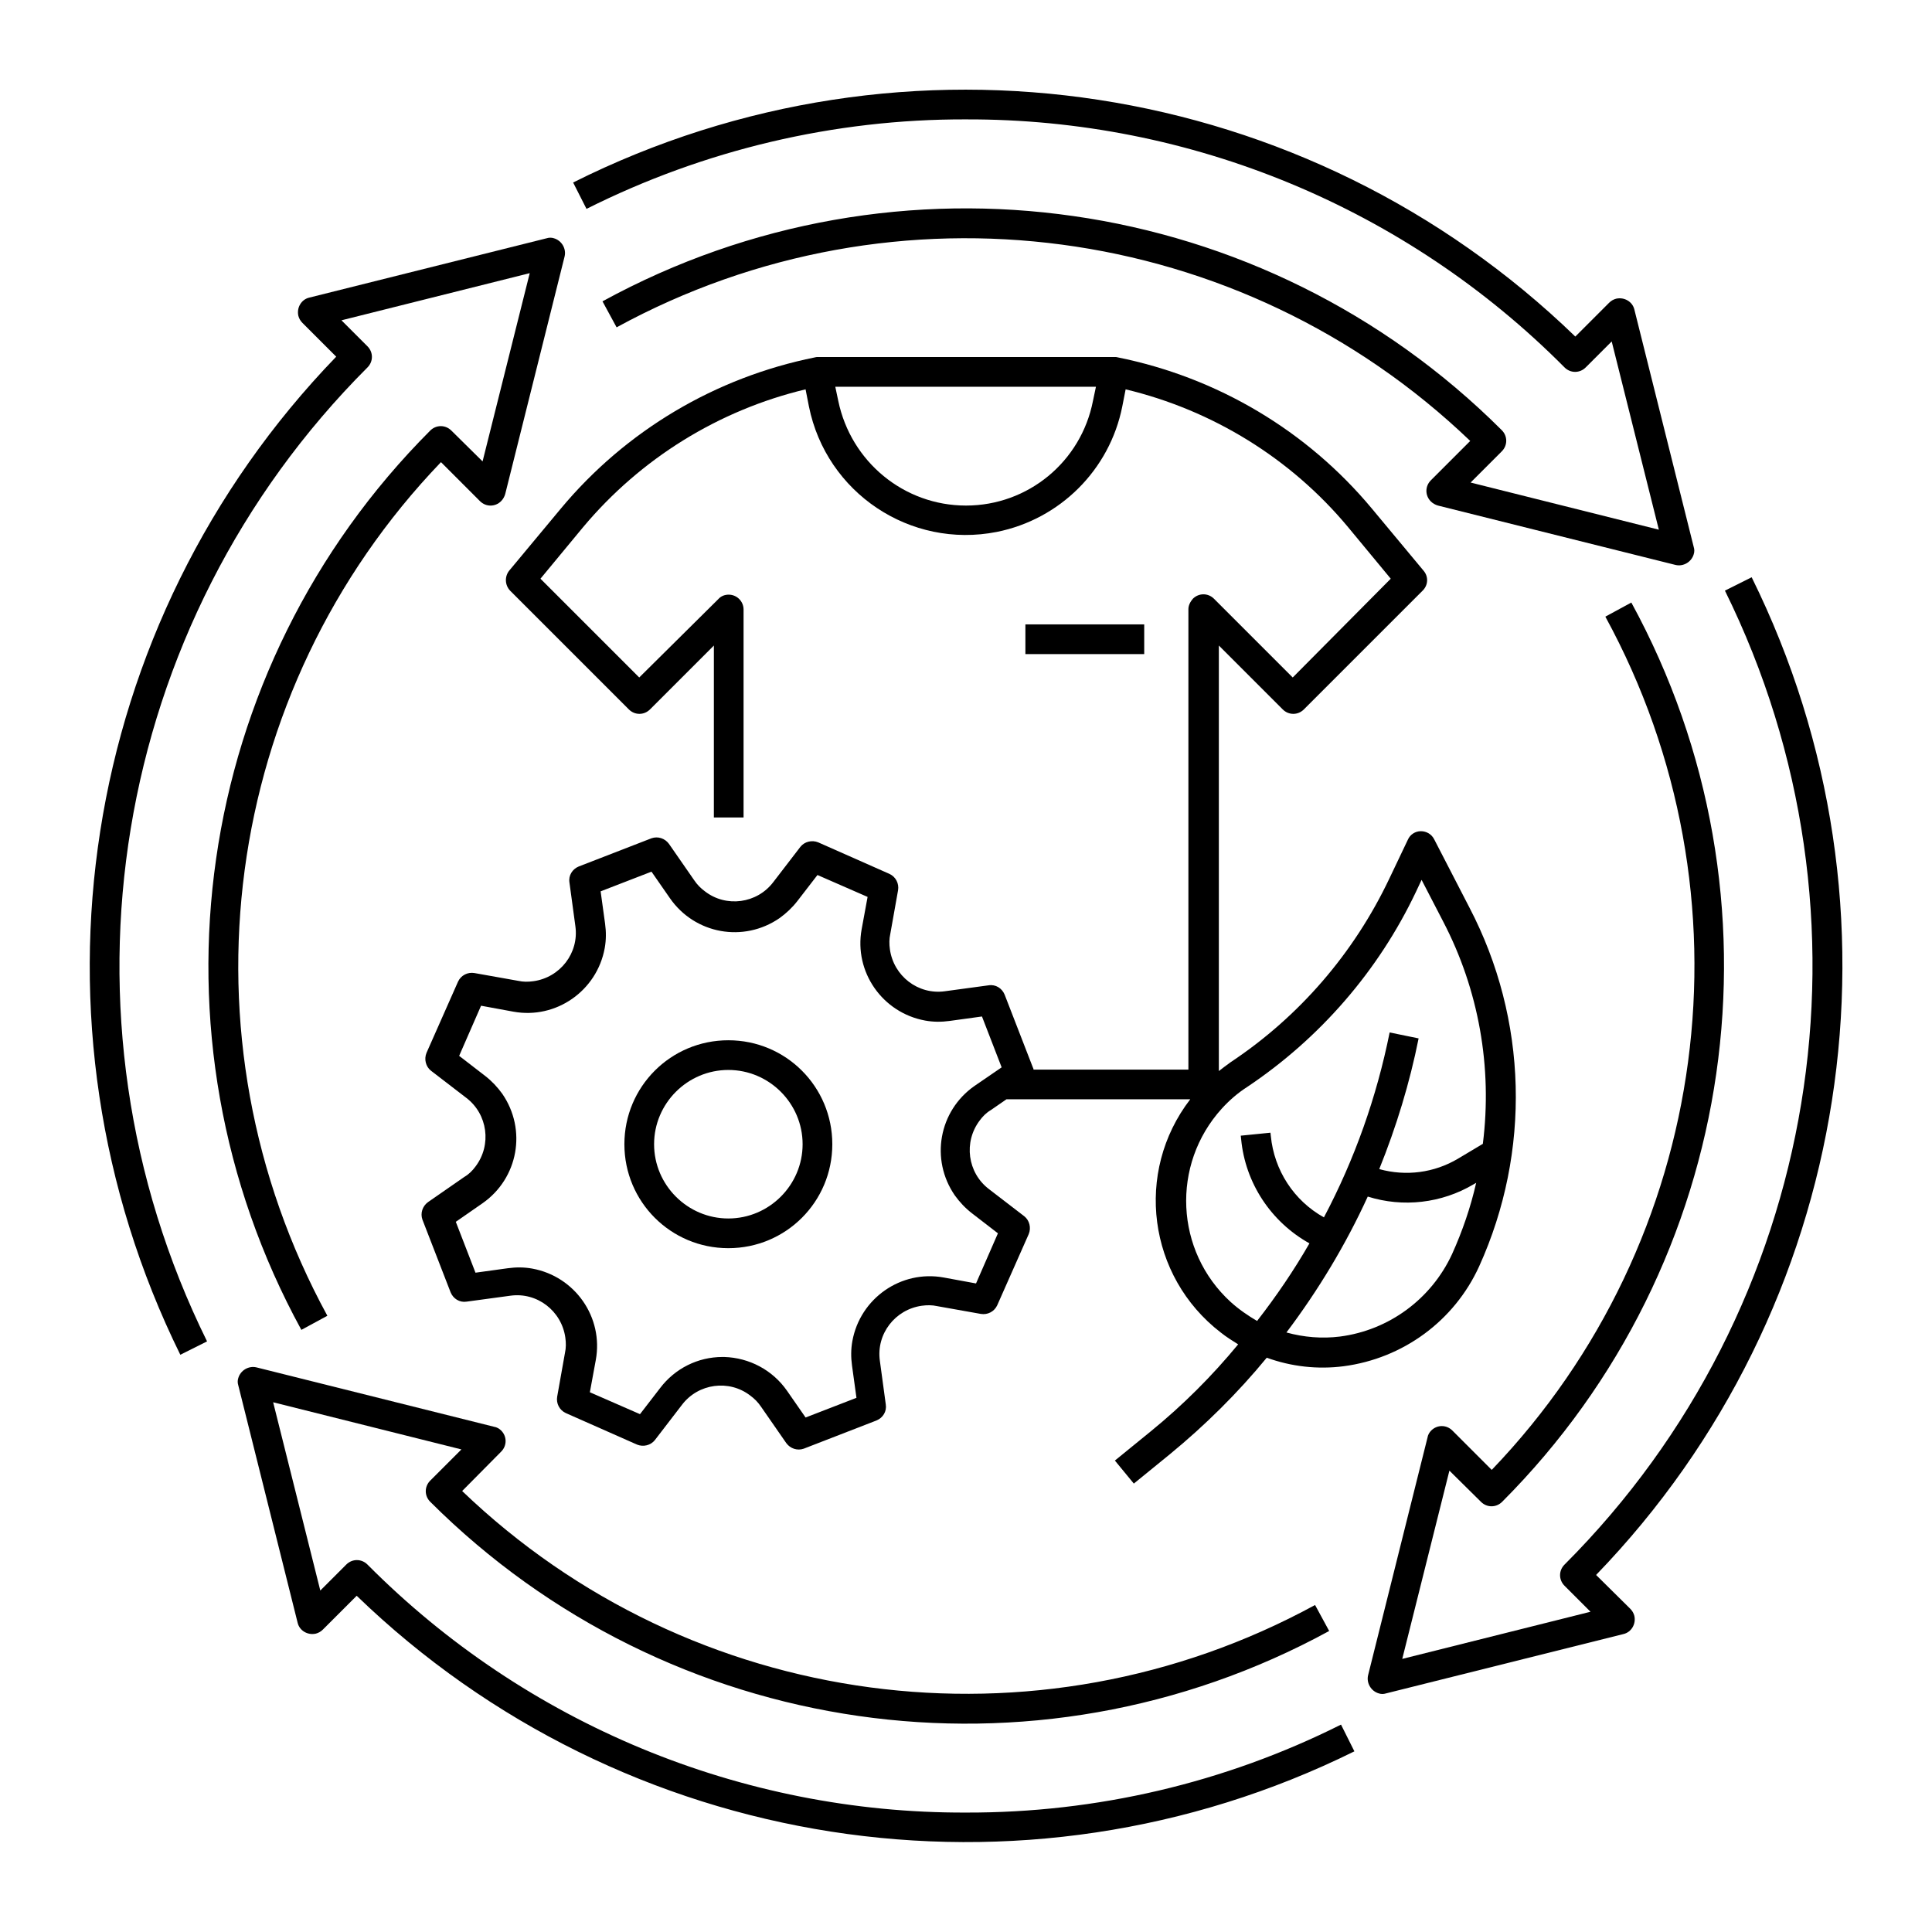 <?xml version="1.0" encoding="UTF-8"?>
<!-- Uploaded to: ICON Repo, www.svgrepo.com, Generator: ICON Repo Mixer Tools -->
<svg fill="#000000" width="800px" height="800px" version="1.1" viewBox="144 144 512 512" xmlns="http://www.w3.org/2000/svg">
 <g>
  <path d="m400 624.35c-59.531 0.195-116.7-23.52-158.62-65.73-1.574-1.574-4.035-1.574-5.609 0l-6.887 6.887-12.496-49.891 49.891 12.496-8.266 8.266c-1.574 1.574-1.574 4.035 0 5.609 63.074 62.977 160 76.949 238.23 34.242l-3.738-6.887c-73.805 40.246-165.32 28.047-226.03-30.207l10.332-10.43c1.574-1.574 1.574-4.035 0-5.609-0.492-0.492-1.18-0.887-1.871-0.984l-62.977-15.742c-2.066-0.492-4.231 0.789-4.82 2.856-0.195 0.59-0.195 1.277 0 1.871l15.742 62.977c0.492 2.066 2.656 3.344 4.82 2.856 0.688-0.195 1.277-0.492 1.871-1.082l8.953-8.953c70.555 68.191 176.43 84.723 264.4 41.23l-3.543-7.086c-30.797 15.441-64.844 23.41-99.379 23.312z"/>
  <path d="m400 175.64c59.531-0.195 116.7 23.52 158.62 65.73 1.574 1.574 4.035 1.574 5.609 0l6.887-6.887 12.496 49.891-49.891-12.496 8.266-8.266c1.574-1.574 1.574-4.035 0-5.609-63.074-62.977-160.1-76.949-238.32-34.145l3.738 6.887c73.898-40.344 165.41-28.141 226.22 30.109l-10.43 10.43c-1.574 1.574-1.574 4.035 0 5.609 0.492 0.492 1.18 0.887 1.871 1.082l62.977 15.742c2.066 0.492 4.231-0.789 4.82-2.856 0.195-0.59 0.195-1.277 0-1.871l-15.742-62.977c-0.492-2.066-2.656-3.344-4.82-2.856-0.688 0.195-1.277 0.492-1.871 1.082l-8.953 8.953c-70.949-68.672-177.42-85.008-265.59-40.824l3.543 6.988c31.191-15.648 65.633-23.816 100.57-23.719z"/>
  <path d="m566.98 561.38c68.191-70.555 84.723-176.43 41.23-264.4l-7.086 3.543c42.605 86.297 25.484 190.11-42.508 258.11-1.574 1.574-1.574 4.035 0 5.609l6.887 6.887-49.891 12.496 12.496-49.891 8.363 8.266c1.574 1.574 4.035 1.574 5.609 0 62.977-63.074 76.949-160.1 34.242-238.32l-6.887 3.738c40.344 73.898 28.141 165.41-30.109 226.12l-10.43-10.43c-1.574-1.574-4.035-1.574-5.609 0-0.492 0.492-0.887 1.18-0.984 1.871l-15.742 62.977c-0.492 2.066 0.789 4.231 2.856 4.82 0.59 0.195 1.277 0.195 1.871 0l62.977-15.742c2.066-0.492 3.344-2.656 2.856-4.82-0.195-0.688-0.492-1.277-1.082-1.871z"/>
  <path d="m263.62 258.11c-1.574-1.574-4.035-1.574-5.609 0-62.977 63.074-76.949 160.1-34.145 238.32l6.887-3.738c-40.344-73.996-28.141-165.51 30.109-226.22l10.332 10.332c1.574 1.574 4.035 1.574 5.609 0 0.492-0.492 0.887-1.18 1.082-1.871l15.742-62.977c0.492-2.066-0.789-4.231-2.856-4.82-0.59-0.195-1.277-0.195-1.871 0l-62.977 15.742c-2.066 0.492-3.344 2.656-2.856 4.82 0.195 0.688 0.492 1.277 1.082 1.871l8.953 8.953c-68.281 70.656-84.711 176.44-41.316 264.5l7.086-3.543c-42.609-86.297-25.488-190.11 42.508-258.1 1.574-1.574 1.574-4.035 0-5.609l-6.887-6.887 49.891-12.496-12.496 49.891z"/>
  <path d="m337.02 419.68c-15.254 0-27.551 12.301-27.551 27.551 0 15.254 12.301 27.551 27.551 27.551 15.254 0 27.551-12.301 27.551-27.551s-12.301-27.551-27.551-27.551zm0 47.23c-10.824 0-19.68-8.855-19.68-19.68s8.855-19.68 19.68-19.68c10.824 0 19.68 8.855 19.68 19.68s-8.855 19.68-19.68 19.68z"/>
  <path d="m449 523.29-9.543 7.773 5.019 6.102 9.543-7.773c9.348-7.676 18.008-16.234 25.684-25.586 6.496 2.363 13.48 3.148 20.367 2.262 15.742-2.066 29.324-12.004 35.918-26.469 13.777-30.406 12.891-65.438-2.559-95.055l-9.348-18.105c-0.688-1.379-2.066-2.164-3.543-2.164-1.477 0-2.856 0.887-3.445 2.262l-4.922 10.332c-9.348 19.68-23.812 36.508-42.016 48.609-1.082 0.789-2.164 1.574-3.148 2.363v-112.77l16.926 16.926c1.574 1.574 4.035 1.574 5.609 0l31.488-31.488c1.477-1.477 1.574-3.738 0.195-5.312l-13.676-16.434c-17.219-20.664-40.934-34.734-67.305-40.051-0.297-0.098-0.492-0.098-0.789-0.098h-78.719c-0.297 0-0.492 0-0.789 0.098-26.371 5.312-50.086 19.387-67.305 40.051l-13.676 16.434c-1.277 1.574-1.18 3.836 0.195 5.312l31.488 31.488c1.574 1.574 4.035 1.574 5.609 0l16.926-16.926-0.004 45.559h7.871v-55.105c0-2.164-1.77-3.938-3.938-3.938-1.082 0-2.066 0.395-2.754 1.18l-20.957 20.77-26.176-26.176 11.316-13.676c15.254-18.203 35.918-30.996 58.941-36.508l0.887 4.527c4.625 22.926 26.863 37.785 49.789 33.258 16.727-3.344 29.914-16.434 33.258-33.258l0.887-4.527c23.027 5.512 43.789 18.301 58.941 36.508l11.316 13.676-25.977 26.176-20.859-20.859c-1.574-1.574-4.035-1.574-5.609 0-0.688 0.789-1.18 1.77-1.18 2.754v122.02h-41.031c0-0.195-0.098-0.395-0.195-0.59l-7.477-19.285c-0.688-1.672-2.363-2.754-4.231-2.461l-11.609 1.574c-7.086 0.984-13.578-4.035-14.562-11.121-0.195-1.379-0.195-2.754 0.098-4.035l2.066-11.609c0.297-1.77-0.59-3.543-2.262-4.328l-18.895-8.363c-1.672-0.688-3.641-0.195-4.723 1.18l-7.184 9.348c-4.328 5.707-12.496 6.789-18.105 2.461-1.082-0.789-2.066-1.77-2.856-2.953l-6.691-9.645c-1.082-1.477-2.953-2.066-4.625-1.477l-19.285 7.477c-1.672 0.688-2.754 2.363-2.461 4.231l1.574 11.609c0.984 7.086-4.035 13.578-11.121 14.562-1.379 0.195-2.754 0.195-4.035-0.098l-11.609-2.066c-1.77-0.297-3.543 0.59-4.328 2.262l-8.363 18.895c-0.688 1.672-0.195 3.641 1.18 4.723l9.348 7.184c5.707 4.328 6.789 12.496 2.461 18.203-0.789 1.082-1.77 2.066-2.953 2.754l-9.645 6.691c-1.477 1.082-2.066 2.953-1.477 4.625l7.477 19.285c0.688 1.672 2.363 2.754 4.231 2.461l11.609-1.574c7.086-0.984 13.578 4.035 14.562 11.121 0.195 1.379 0.195 2.754-0.098 4.035l-2.066 11.609c-0.297 1.77 0.59 3.543 2.262 4.328l18.895 8.363c1.672 0.688 3.641 0.195 4.723-1.18l7.184-9.348c4.328-5.707 12.496-6.789 18.105-2.461 1.082 0.789 2.066 1.77 2.856 2.953l6.691 9.645c1.082 1.477 2.953 2.066 4.625 1.477l19.285-7.477c1.672-0.688 2.754-2.363 2.461-4.231l-1.574-11.609c-0.984-7.086 4.035-13.578 11.121-14.562 1.379-0.195 2.754-0.195 4.035 0.098l11.609 2.066c1.77 0.297 3.543-0.59 4.328-2.262l8.363-18.895c0.688-1.672 0.195-3.641-1.18-4.723l-9.348-7.184c-5.707-4.328-6.789-12.496-2.461-18.203 0.789-1.082 1.77-2.066 2.953-2.754l4.133-2.856h48.707c-14.859 19.285-11.219 46.938 8.07 61.797 1.477 1.18 3.051 2.164 4.625 3.148-6.891 8.363-14.664 16.137-23.129 23.023zm-49-245.31c-16.434 0-30.504-11.609-33.852-27.75l-0.789-3.738h69.078l-0.789 3.738c-3.144 16.141-17.219 27.75-33.648 27.75zm2.262 153.8c-9.445 6.594-11.809 19.484-5.215 29.027 1.277 1.77 2.754 3.344 4.527 4.723l6.887 5.312-5.805 13.285-8.562-1.574c-11.316-2.066-22.141 5.512-24.207 16.828-0.395 2.164-0.395 4.328-0.098 6.496l1.18 8.562-13.48 5.215-4.922-7.086c-3.836-5.512-10.035-8.758-16.629-8.953h-0.492c-6.496 0-12.594 3.051-16.531 8.266l-5.312 6.887-13.285-5.805 1.574-8.562c2.066-11.316-5.512-22.141-16.828-24.207-2.164-0.395-4.328-0.395-6.496-0.098l-8.562 1.18-5.215-13.48 7.086-4.922c9.445-6.594 11.809-19.484 5.215-29.027-1.277-1.77-2.754-3.344-4.527-4.723l-6.887-5.312 5.805-13.285 8.562 1.574c11.316 2.066 22.141-5.512 24.207-16.828 0.395-2.164 0.395-4.328 0.098-6.496l-1.18-8.562 13.48-5.215 4.922 7.086c6.594 9.445 19.484 11.809 29.027 5.215 1.77-1.277 3.344-2.754 4.723-4.527l5.312-6.887 13.285 5.805-1.574 8.562c-2.066 11.316 5.512 22.141 16.828 24.207 2.164 0.395 4.328 0.395 6.496 0.098l8.562-1.18 5.215 13.48zm96.824 66.422c-4.723 0.59-9.543 0.195-14.168-1.082 8.461-11.219 15.742-23.32 21.551-36.016 9.348 2.953 19.582 1.77 28.043-3.246l0.688-0.395c-1.477 6.496-3.641 12.793-6.394 18.895-5.512 11.902-16.727 20.168-29.719 21.844zm-28.93-9.152c-14.762-13.48-15.844-36.406-2.363-51.266 1.969-2.164 4.231-4.133 6.691-5.707 19.285-12.891 34.832-30.801 44.773-51.758l1.477-3.148 5.707 11.02c9.445 18.105 13.086 38.672 10.527 58.941l-6.594 3.938c-6.297 3.738-13.777 4.723-20.859 2.754 4.527-11.219 8.07-22.828 10.43-34.637l-7.676-1.574c-3.445 17.121-9.25 33.555-17.418 49.004-7.969-4.43-13.188-12.496-14.07-21.551l-0.098-0.887-7.871 0.789 0.098 0.887c1.082 11.609 7.871 21.941 18.105 27.652-4.133 7.184-8.758 13.973-13.875 20.566-2.359-1.383-4.816-3.055-6.984-5.023z"/>
  <path d="m415.74 309.47h31.488v7.871h-31.488z"/>
 </g>
</svg>